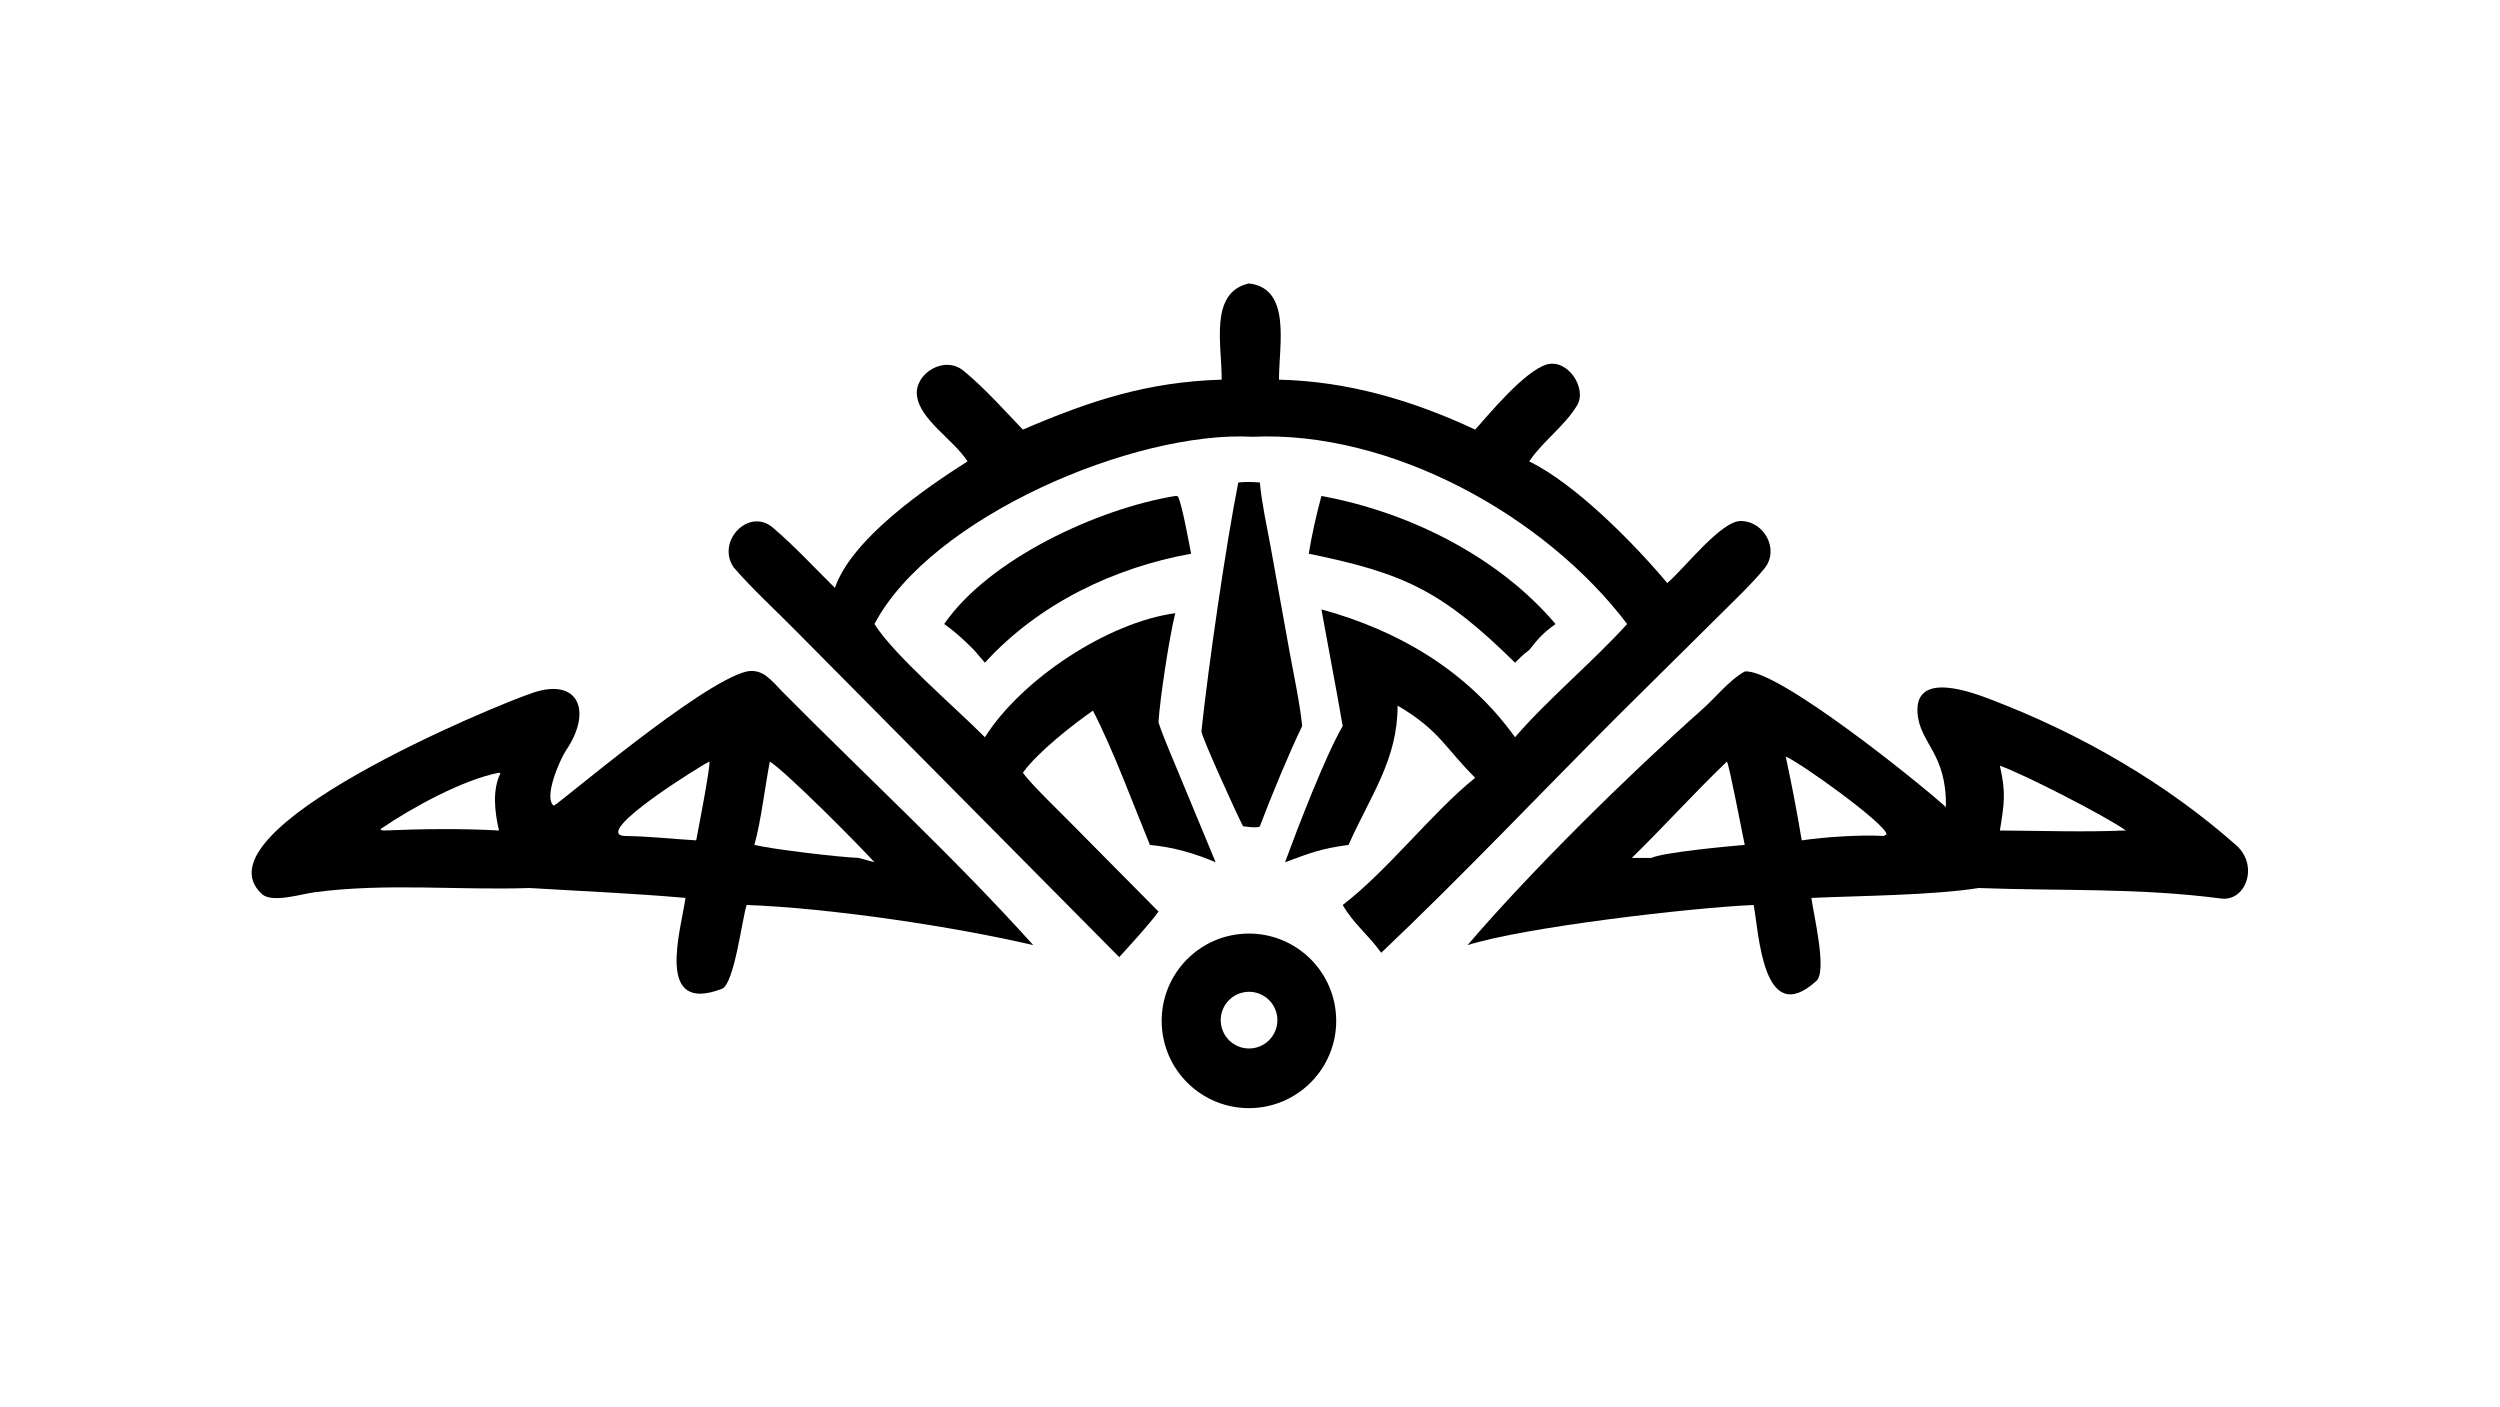 <?xml version="1.0" encoding="UTF-8"?> <svg xmlns="http://www.w3.org/2000/svg" xmlns:xlink="http://www.w3.org/1999/xlink" width="3839" height="2160" viewBox="0 0 3839 2160"><path transform="matrix(4.219 0 0 4.219 6.10352e-05 0)" d="M454.532 103.163C470.187 104.898 465.469 125.753 465.52 138.189C490.68 138.779 514.259 145.757 536.927 156.365C542.57 150.014 554.827 135.25 562.887 132.677C570.755 130.444 577.73 141.489 574.007 147.576C569.291 155.289 561.855 160.232 556.577 167.934C573.445 176.14 594.698 197.746 606.836 212.206C612.86 207.172 626.342 189.595 633.557 189.636C642.271 189.685 647.759 200.172 642.182 206.94C637.099 213.109 630.993 218.726 625.368 224.4L588.784 260.632C560.366 289.037 531.872 319.199 502.715 346.791C498.168 340.353 492.628 336.229 488.707 329.386C505.177 316.773 521.304 295.642 536.927 283.098C526.032 272.286 523.849 265.685 508.682 256.83C508.709 276.44 498.988 289.224 490.829 307.523C480.789 308.88 477.129 310.341 467.716 313.844C472.048 302.034 482.38 275.064 488.707 264.271C486.294 250.216 483.48 235.89 480.958 221.798C509.116 229.484 534.169 244.277 551.44 268.335C562.967 254.864 579.726 240.923 592.241 227.121C562.211 187.498 506.066 156.653 455.927 158.971C412.959 156.634 338.791 188.163 318.281 227.121C325.28 238.403 348.098 257.824 358.471 268.335C371.737 247.326 403.077 226.529 427.766 223.183C425.696 231.283 422.156 254.318 421.654 262.925C423.51 268.525 426.596 275.523 428.887 281.116L442.463 313.844C434.426 310.454 427.18 308.379 418.534 307.523C412.343 292.46 405.168 272.905 397.798 258.649C390.196 263.954 377.576 273.884 372.294 281.256C375.326 285.433 384.547 294.291 388.679 298.484L421.654 331.776C419.021 335.64 410.797 344.61 407.384 348.347C407.308 348.282 407.232 348.218 407.157 348.153L289.879 229.799C282.497 222.292 273.746 214.311 267.003 206.474C260.617 196.927 272.586 184.671 281.243 191.999C289.032 198.592 296.648 206.846 303.885 213.978C310.043 196.094 336.74 177.72 352.154 167.934C346.989 159.874 334.601 152.704 333.72 143.757C332.955 136.003 343.643 129.204 350.646 134.913C358.313 141.164 365.325 149.101 372.294 156.365C396.715 145.89 417.567 138.969 444.651 138.189C444.783 125.636 439.972 106.544 454.532 103.163Z"></path><path transform="matrix(4.219 0 0 4.219 6.10352e-05 0)" d="M635.034 244.402C646.864 243.166 699.554 285.793 708.251 293.757C708.636 274.156 698.757 270.626 697.934 259.59C696.761 243.851 718.067 252.09 725.041 254.759C757.12 267.033 788.347 284.943 814.088 307.8C822.155 315.15 817.434 328.215 808.366 327.033C778.035 323.08 750.273 324.346 720.157 323.214C703.549 325.88 676.528 326.04 659.291 326.818C660.021 332.575 665.124 353.395 661.131 357.018C641.366 374.95 640.188 338.601 638.27 329.386C615.976 330.33 554.718 337.445 534.135 344.009C557.478 316.731 593.003 281.778 619.748 258.04C624.602 253.731 629.401 247.519 635.034 244.402ZM593.946 312.256L601.085 312.256C605.266 310.24 629.08 308.012 635.034 307.523C634.191 303.681 629.357 278.163 628.546 277.182C616.958 288.275 605.653 300.814 593.946 312.256ZM773.065 302.282L773.848 302.348C766.466 297.043 736.416 281.669 727.899 278.695C730.153 288.71 729.525 292.236 727.899 302.282C742.148 302.361 759.137 302.912 773.065 302.282ZM655.778 305.87C664.422 304.61 677.067 303.794 685.654 304.263L686.694 303.655C686 299.559 655.158 277.451 649.952 275.39C652.242 285.969 654.005 295.229 655.778 305.87Z"></path><path transform="matrix(4.219 0 0 4.219 6.10352e-05 0)" d="M271.755 244.402C277.641 243.214 280.745 247.681 284.645 251.622C315.053 282.359 347.166 311.858 376.089 344.009C347.406 337.262 302.058 330.494 271.755 329.386C269.969 335.182 267.222 358.179 262.763 359.897C238.247 369.343 247.802 338.746 249.506 326.818C230.625 325.144 211.664 324.362 192.731 323.214C166.788 324.087 140.399 321.301 114.431 324.768C109.591 325.414 99.005 328.778 95.335 325.413C70.052 302.24 180.48 256.546 194.279 252.04C210.586 246.715 215.647 258.831 206.083 273.021C203.741 276.495 197.722 290.373 201.556 293.239C202.889 293.091 255.031 248.36 271.755 244.402ZM312.474 312.256C314.392 312.766 316.389 313.265 318.281 313.844C312.972 307.952 286.692 281.415 280.209 277.182C278.414 286.285 277.019 298.918 274.569 307.523C281.055 309.1 305.345 311.998 312.474 312.256ZM139.856 302.282C152.796 301.692 168.593 301.517 181.62 302.282C180.095 295.73 179.083 287.661 182.145 281.454L181.62 281.256C168.718 283.669 149.743 294.037 138.669 301.651L138.576 302.123L139.856 302.282ZM227.084 304.263C236.476 304.401 244.249 305.324 253.398 305.87C253.962 302.866 258.747 278.363 258.185 277.182C255.726 278.269 215.56 303.084 227.084 304.263Z"></path><path transform="matrix(4.219 0 0 4.219 6.10352e-05 0)" d="M452.779 339.842C470.257 338.85 485.243 352.191 486.285 369.671C487.326 387.15 474.031 402.178 456.559 403.27C439.016 404.366 423.918 391.002 422.872 373.451C421.826 355.901 435.23 340.837 452.779 339.842ZM456.567 381.437C462.189 380.356 465.854 374.903 464.735 369.288C463.616 363.673 458.139 360.044 452.533 361.202C446.981 362.349 443.395 367.762 444.504 373.323C445.613 378.884 451 382.508 456.567 381.437Z"></path><path transform="matrix(4.219 0 0 4.219 6.10352e-05 0)" d="M450.707 175.607C453.964 175.332 455.339 175.388 458.558 175.607C459.179 182.764 461.086 191.569 462.431 198.797L469.369 237.26C470.836 245.224 473.211 256.425 473.947 264.271C469.13 274.229 462.458 290.383 458.558 300.743L458.397 300.912C457.065 301.43 454.012 300.907 452.425 300.743C450.423 296.911 437.114 267.804 437.293 266.119C439.814 242.332 446.297 197.676 450.707 175.607Z"></path><path transform="matrix(4.219 0 0 4.219 6.10352e-05 0)" d="M427.766 180.524L428.682 180.613C430.09 182.789 432.885 198.212 433.54 201.534C405.367 206.613 377.962 219.807 358.471 241.203L354.532 236.606C350.707 232.793 348.047 230.257 343.661 227.121C359.972 203.407 399.758 185.081 427.766 180.524Z"></path><path transform="matrix(4.219 0 0 4.219 6.10352e-05 0)" d="M480.958 180.524C512.503 186.265 545.3 202.472 566.167 227.121C561.397 230.638 560.237 232.008 556.577 236.606C554.375 238.241 553.35 239.285 551.44 241.203C524.757 214.968 511.11 208.666 476.357 201.534C477.398 194.911 479.215 186.981 480.958 180.524Z"></path></svg> 